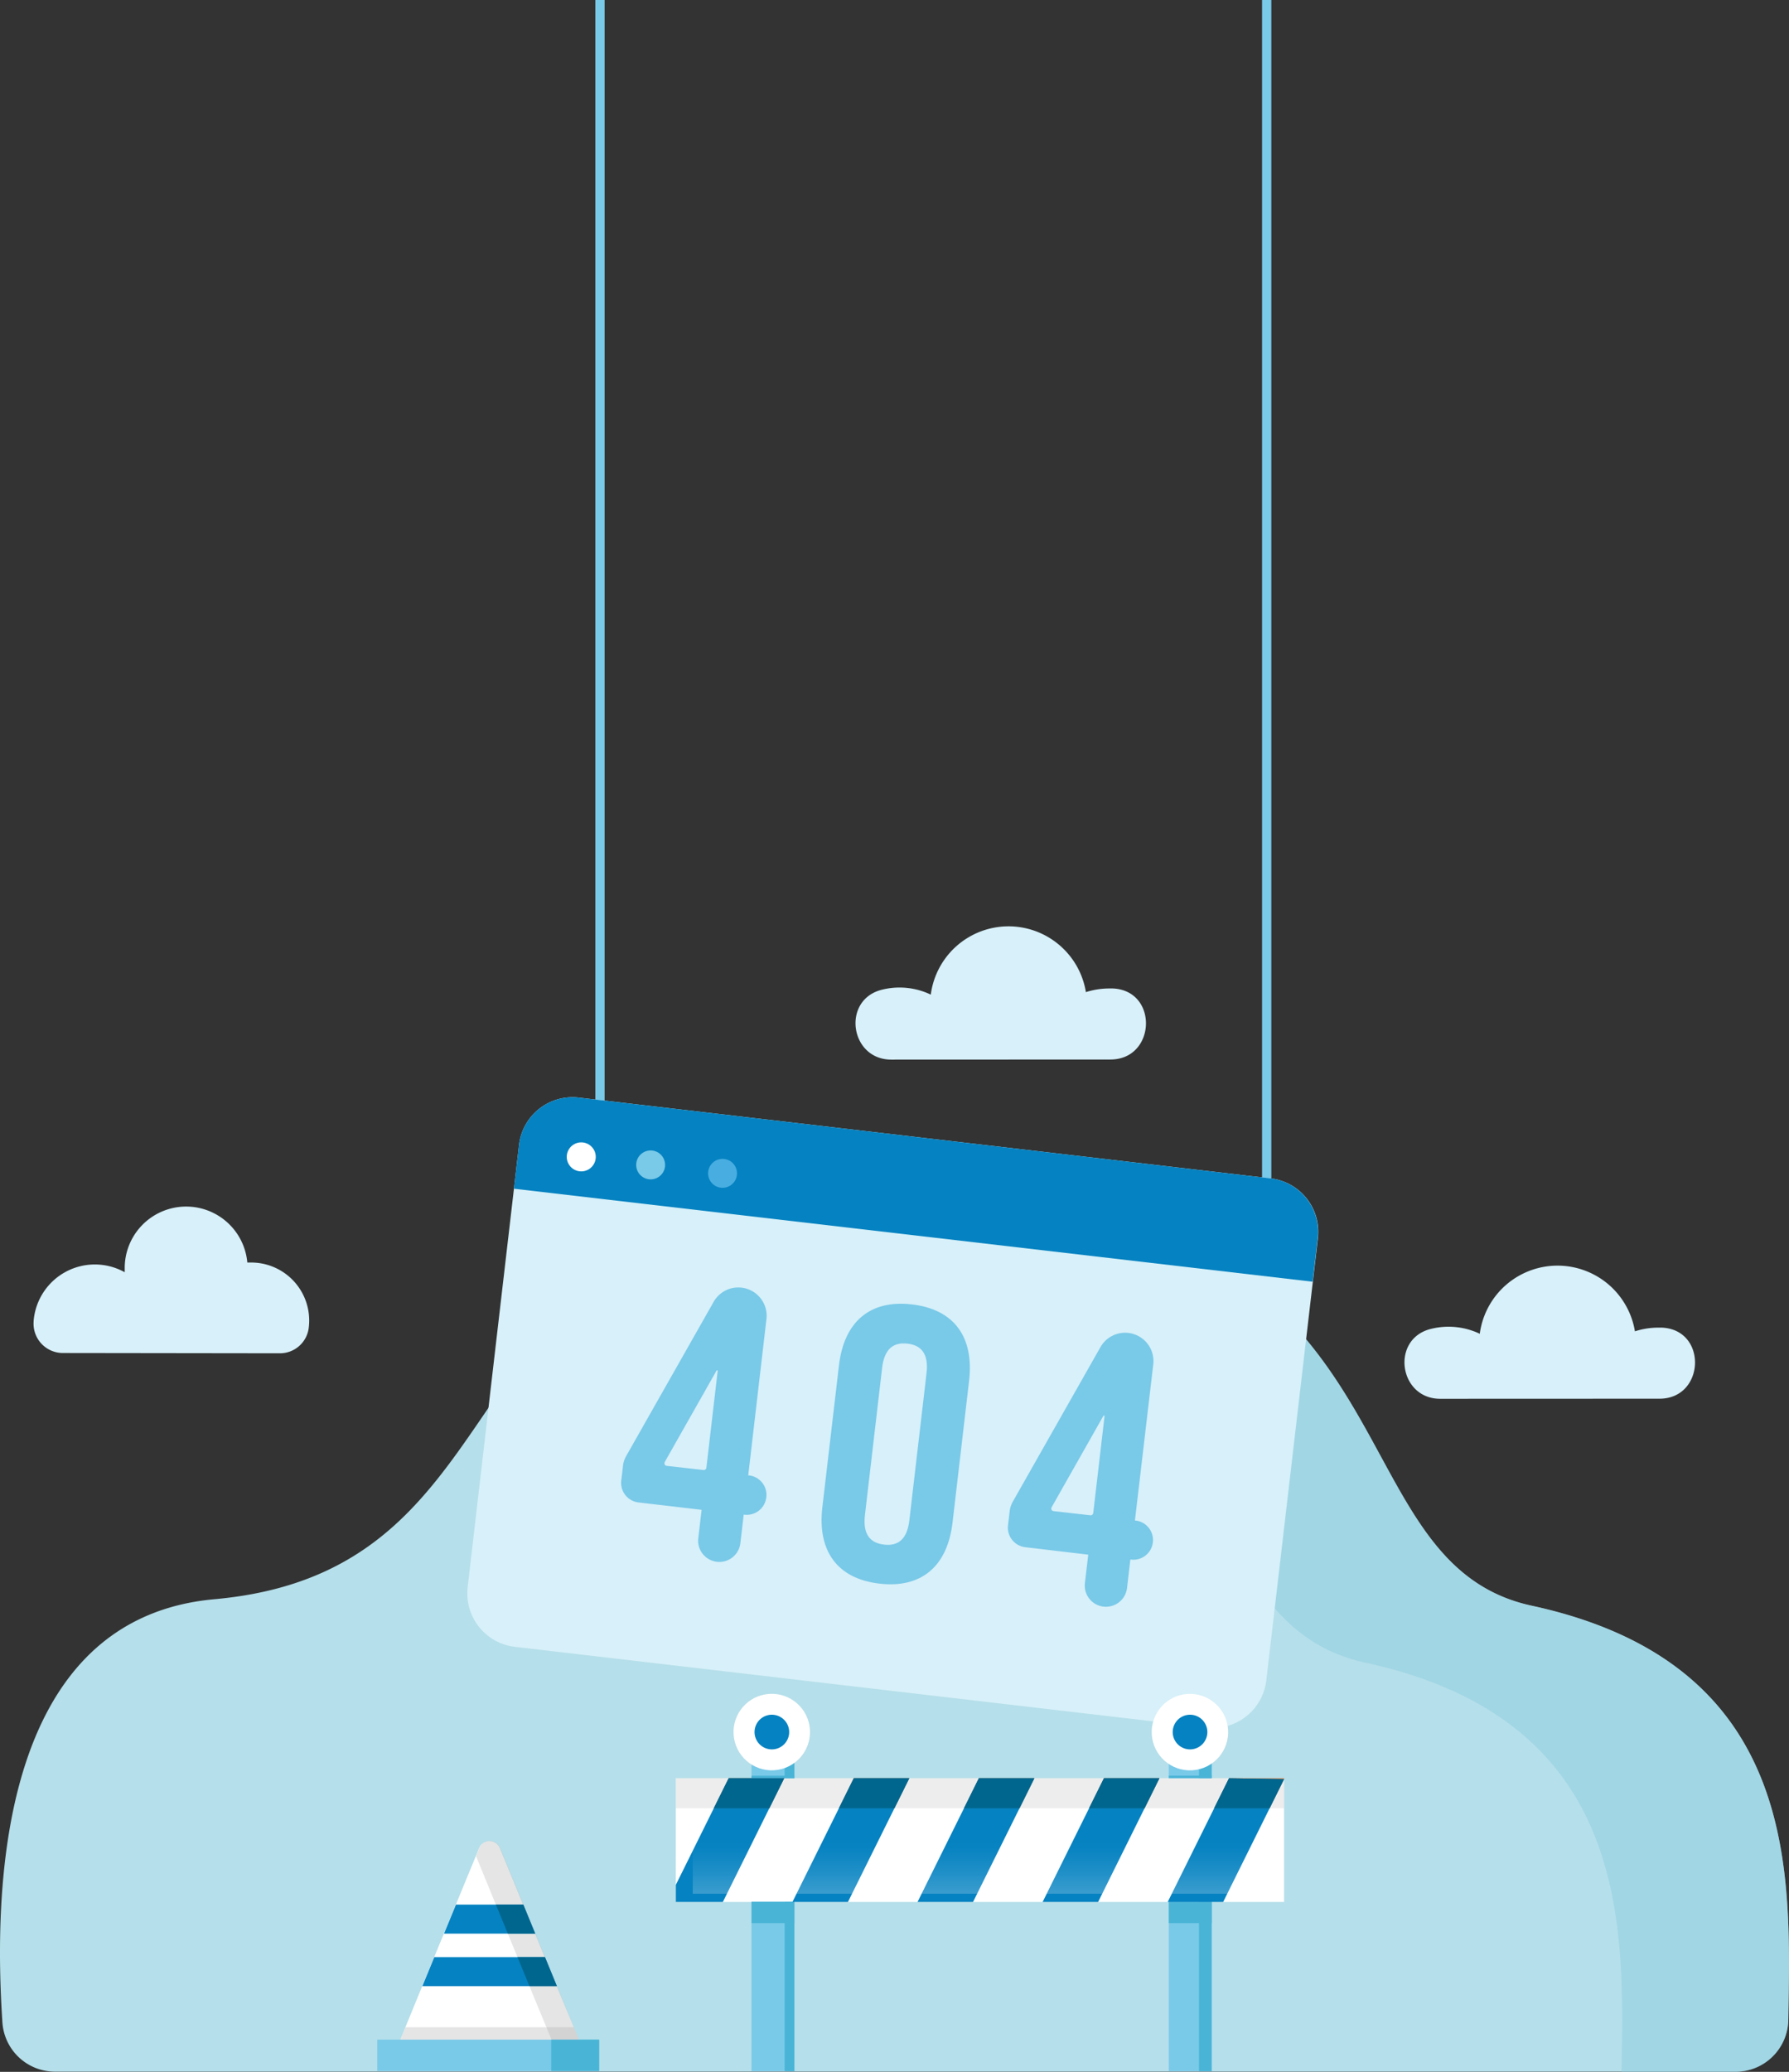 <svg xmlns="http://www.w3.org/2000/svg" xmlns:xlink="http://www.w3.org/1999/xlink" width="645.763" height="747.489" viewBox="0 0 645.763 747.489"><rect x="0" y="0" width="645.763" height="747.489" fill="#333333" stroke="none"/><defs><style>.a{fill:#b5dfea;}.b{fill:#90cedd;}.b,.m{opacity:0.55;}.c{fill:#79c9e8;}.d{fill:#d7f0f9;}.e{fill:#0582c1;}.f{fill:#fff;}.g{fill:#48ade1;}.h{fill:none;}.i{fill:#c2c2c2;}.i,.n{opacity:0.29;}.j{fill:#f77e2d;}.k{fill:#49b4d6;}.l{fill:#00668e;}.m{fill:url(#a);}.n{fill:#a7a7a7;}</style><linearGradient id="a" x1="0.5" y1="1.718" x2="0.5" y2="0.108" gradientUnits="objectBoundingBox"><stop offset="0" stop-color="#fff"/><stop offset="0.12" stop-color="#fff" stop-opacity="0.82"/><stop offset="0.3" stop-color="#fff" stop-opacity="0.58"/><stop offset="0.47" stop-color="#fff" stop-opacity="0.369"/><stop offset="0.64" stop-color="#fff" stop-opacity="0.212"/><stop offset="0.78" stop-color="#fff" stop-opacity="0.102"/><stop offset="0.91" stop-color="#fff" stop-opacity="0.02"/><stop offset="1" stop-color="#fff" stop-opacity="0"/></linearGradient></defs><g transform="translate(0 159)"><g transform="translate(0)"><path class="a" d="M626.45,498.447a19.033,19.033,0,0,0,19.063-18.779c.792-51.791,4.964-128.19-92.592-149.331-78.972-17.044-32.13-157.345-244.719-148.2C155.581,188.646,196.068,317.27,77.476,327.99-1.5,335.046-2.168,434.9.867,480.655a19.033,19.033,0,0,0,19,17.792Z" transform="translate(0 89.968)"/><path class="b" d="M477.63,330.382c-78.972-17.089-32.13-157.39-244.719-148.24-36.3,1.5-61.658,10-80.84,22.143,6.459-.852,13.321-1.5,20.632-1.749C385.292,193.46,338.495,333.746,417.437,350.85c96.509,20.932,93.444,95.911,92.607,147.672h41.115a19.033,19.033,0,0,0,19.063-18.853C571.014,427.923,575.185,351.523,477.63,330.382Z" transform="translate(75.291 89.968)"/><rect class="c" width="3.349" height="403.899" transform="translate(214.891 -159)"/><rect class="c" width="3.349" height="441.516" transform="translate(455.559 -159)"/><path class="d" d="M402.741,187.694l-249.683-29.14A19.436,19.436,0,0,0,131.5,175.613L112.944,335.156A19.436,19.436,0,0,0,130,356.716l249.683,29.14A19.436,19.436,0,0,0,401.246,368.8l18.629-159.618a19.436,19.436,0,0,0-17.134-21.485Z" transform="translate(55.853 78.436)"/><path class="e" d="M412.387,224.982l1.839-15.8a19.436,19.436,0,0,0-17.059-21.485l-249.683-29.14a19.436,19.436,0,0,0-21.559,17.059l-1.854,15.8Z" transform="translate(61.428 78.436)"/><path class="c" d="M151.725,265.255,183.362,209.5a10.2,10.2,0,0,1,10.077-5.1h0a10.2,10.2,0,0,1,8.971,11.333l-6.578,56.4h.284a7.072,7.072,0,0,1,6.235,7.954h0a7.1,7.1,0,0,1-7.864,6.22H194.2l-1.2,10.271a7.64,7.64,0,0,1-8.477,6.713h0a7.64,7.64,0,0,1-6.713-8.477l1.2-10.271-22.77-2.661a7.087,7.087,0,0,1-6.235-7.864l.613-5.173a8.881,8.881,0,0,1,1.106-3.588Zm29.005,4.171,4.082-34.971a.224.224,0,0,0-.419-.135L165.7,267.3a.942.942,0,0,0,.7,1.39l13.292,1.5a.942.942,0,0,0,1.032-.762Z" transform="translate(74.245 101.166)"/><path class="c" d="M245.12,276.174l31.637-55.753a10.241,10.241,0,0,1,10.077-5.1h0a10.227,10.227,0,0,1,8.971,11.333l-6.623,56.366h.284a7.072,7.072,0,0,1,6.2,7.849h0a7.072,7.072,0,0,1-7.849,6.22h-.284l-1.2,10.271a7.655,7.655,0,0,1-8.492,6.7h0a7.625,7.625,0,0,1-6.7-8.477l1.2-10.271-22.741-2.691a7.087,7.087,0,0,1-6.22-7.864l.6-5.173A9.39,9.39,0,0,1,245.12,276.174Zm29.02,4.171,4.082-34.971a.224.224,0,0,0-.419-.135l-18.689,32.982a.927.927,0,0,0,.7,1.39l13.277,1.5a.942.942,0,0,0,1.047-.792Z" transform="translate(120.478 106.574)"/><path class="c" d="M204.627,230.509C206.466,214.765,215.81,206.721,231,208.5s22.427,11.737,20.6,27.5l-5.98,51.207c-1.854,15.758-11.2,23.787-26.389,22.023s-22.427-11.752-20.6-27.51Zm9.374,54c-.822,7.042,1.959,10.062,6.892,10.645s8.328-1.734,9.15-8.776l6.2-53.091c.822-7.042-1.959-10.077-6.892-10.645s-8.328,1.734-9.15,8.761Z" transform="translate(98.207 103.11)"/><path class="f" d="M147.265,175.138a5.233,5.233,0,1,1-4.59-5.786A5.233,5.233,0,0,1,147.265,175.138Z" transform="translate(67.746 83.83)"/><path class="c" d="M163.994,177.1a5.218,5.218,0,1,1-1.084-3.85A5.218,5.218,0,0,1,163.994,177.1Z" transform="translate(76.045 84.795)"/><path class="g" d="M181.354,179.117a5.218,5.218,0,1,1-4.59-5.786,5.218,5.218,0,0,1,4.59,5.786Z" transform="translate(84.64 85.801)"/><path class="h" d="M104.14,284.3l8.687,28.033-.15-1.42.15,1.42,2.945-40.816Z" transform="translate(51.56 134.432)"/><rect class="f" width="219.572" height="44.644" transform="translate(243.941 482.546)"/><rect class="i" width="219.572" height="10.84" transform="translate(243.941 482.546)"/><path class="j" d="M177.712,322.75h20.034l-5.367,10.84H172.33Z" transform="translate(85.321 159.796)"/><path class="j" d="M207.907,322.75h20.034l-5.367,10.84H202.54Z" transform="translate(100.279 159.796)"/><path class="j" d="M238.107,322.75h20.034l-5.367,10.84H232.74Z" transform="translate(115.231 159.796)"/><path class="j" d="M268.312,322.75h20.02l-5.367,10.84H262.93Z" transform="translate(130.178 159.796)"/><path class="j" d="M318.382,322.75v.3l-5.233,10.541H293.13l5.382-10.84Z" transform="translate(145.13 159.796)"/><rect class="c" width="15.474" height="61.045" transform="translate(271.272 527.19)"/><rect class="k" width="3.514" height="61.045" transform="translate(283.233 527.19)"/><rect class="c" width="15.474" height="61.045" transform="translate(421.904 527.19)"/><rect class="k" width="4.575" height="61.045" transform="translate(432.803 527.19)"/><rect class="k" width="15.474" height="7.685" transform="translate(271.272 527.145)"/><rect class="k" width="15.474" height="7.685" transform="translate(421.904 527.145)"/><rect class="c" width="15.474" height="6.937" transform="translate(271.272 475.564)"/><rect class="k" width="3.514" height="6.937" transform="translate(283.233 475.564)"/><rect class="c" width="15.474" height="6.937" transform="translate(421.904 475.564)"/><rect class="k" width="4.575" height="6.937" transform="translate(432.803 475.564)"/><rect class="k" width="15.474" height="0.867" transform="translate(271.272 481.634)"/><rect class="k" width="15.474" height="0.867" transform="translate(421.904 481.634)"/><path class="e" d="M202.287,322.75l-22.143,44.644H163.16v-6.16l19.092-38.484Z" transform="translate(80.781 159.796)"/><path class="e" d="M213.463,322.75,191.32,367.394h20.034L233.5,322.75Z" transform="translate(94.724 159.796)"/><path class="e" d="M263.7,322.75l-22.143,44.644H221.52l22.143-44.644Z" transform="translate(109.676 159.796)"/><path class="e" d="M293.882,322.75l-22.128,44.644H251.72l22.143-44.644Z" transform="translate(124.628 159.796)"/><path class="e" d="M304.063,322.75,281.92,367.394h20.019l21.993-44.345Z" transform="translate(139.58 159.796)"/><path class="l" d="M197.747,322.75l-5.367,10.84H172.33l5.382-10.84Z" transform="translate(85.321 159.796)"/><path class="l" d="M227.942,322.75l-5.367,10.84H202.54l5.367-10.84Z" transform="translate(100.279 159.796)"/><path class="l" d="M258.142,322.75l-5.367,10.84H232.74l5.367-10.84Z" transform="translate(115.231 159.796)"/><path class="l" d="M288.332,322.75l-5.367,10.84H262.93l5.382-10.84Z" transform="translate(130.178 159.796)"/><path class="l" d="M318.382,323.049l-5.233,10.541H293.13l5.382-10.84Z" transform="translate(145.13 159.796)"/><rect class="m" width="209.674" height="22.337" transform="translate(250.056 501.863)"/><circle class="f" cx="13.8" cy="13.8" r="13.8" transform="translate(262.739 454.49) rotate(-9.24)"/><path class="e" d="M194.679,313.674a6.25,6.25,0,1,0-1.825,4.429,6.265,6.265,0,0,0,1.825-4.429Z" transform="translate(90.183 152.201)"/><circle class="f" cx="13.8" cy="13.8" r="13.8" transform="translate(413.684 454.504) rotate(-9.24)"/><path class="e" d="M295.639,313.674a6.25,6.25,0,1,0-1.825,4.429,6.264,6.264,0,0,0,1.825-4.429Z" transform="translate(140.17 152.201)"/><path class="f" d="M388.816,416.184H318.89l10.63-25.925h0l4.306-10.466,1.181-2.856,1.944-4.68.389-.942,4.306-10.466.792-1.9,7.625-18.509a4.037,4.037,0,0,1,7.476,0l7.625,18.509.777,1.9,4.306,10.466.4.942,1.929,4.68,1.181,2.856,4.306,10.466h0Z" transform="translate(-177.116 167.312)"/><path class="n" d="M323.48,382.84l-4.59,11.109h69.941l-4.59-11.109Z" transform="translate(-177.116 189.547)"/><rect class="c" width="80.093" height="11.318" transform="translate(136.183 576.857)"/><rect class="k" width="17.298" height="11.318" transform="translate(198.977 576.857)"/><path class="n" d="M376.109,409.57h-9.883L358.272,390.3h0l-4.306-10.466-1.181-2.871-1.929-4.665-.389-.957-4.306-10.466-.792-1.9L339,343.382l1.211-2.99a4.037,4.037,0,0,1,7.476,0l7.625,18.509.777,1.9,4.306,10.466.4.957,1.929,4.665,1.181,2.871,4.306,10.466h0Z" transform="translate(-167.159 167.287)"/><path class="e" d="M364.177,363.716H331.27l4.306-10.466h24.3Z" transform="translate(-170.986 174.897)"/><path class="e" d="M374.586,376.386v.015H326.04v-.015l4.306-10.466H370.28Z" transform="translate(-173.576 181.17)"/><path class="l" d="M357.979,363.716H348.1L343.79,353.25h9.883Z" transform="translate(-164.787 174.897)"/><path class="l" d="M363.214,376.386v.015h-9.9v-.015L349.01,365.92h9.9Z" transform="translate(-162.203 181.17)"/><path class="d" d="M96.939,237.737a10.466,10.466,0,0,0,10.466-8.971,19.855,19.855,0,0,0,.194-2.841,20.931,20.931,0,0,0-20.931-20.931H85.262a22.172,22.172,0,0,0-44.255,1.884q0,.807,0,1.615A22.172,22.172,0,0,0,8.115,226.239a1.63,1.63,0,0,1,0,.269A10.57,10.57,0,0,0,18.7,237.632Z" transform="translate(4.01 91.501)"/><path class="d" d="M431.133,247.067c16.446,0,17.418-24.834.927-25.641h-1.346a27.226,27.226,0,0,0-8.447,1.331,28.317,28.317,0,0,0-56.007.882,26.269,26.269,0,0,0-17.792-1.719c-14.428,3.708-11.408,25.178,3.5,25.178Z" transform="translate(167.882 98.557)"/><path class="d" d="M298.561,165.227c16.446,0,17.418-24.819.942-25.626h-1.361a27.57,27.57,0,0,0-8.432,1.316,28.3,28.3,0,0,0-55.992.9,26.179,26.179,0,0,0-17.792-1.734c-14.428,3.723-11.393,25.178,3.5,25.178Z" transform="translate(102.262 58.023)"/></g></g></svg>